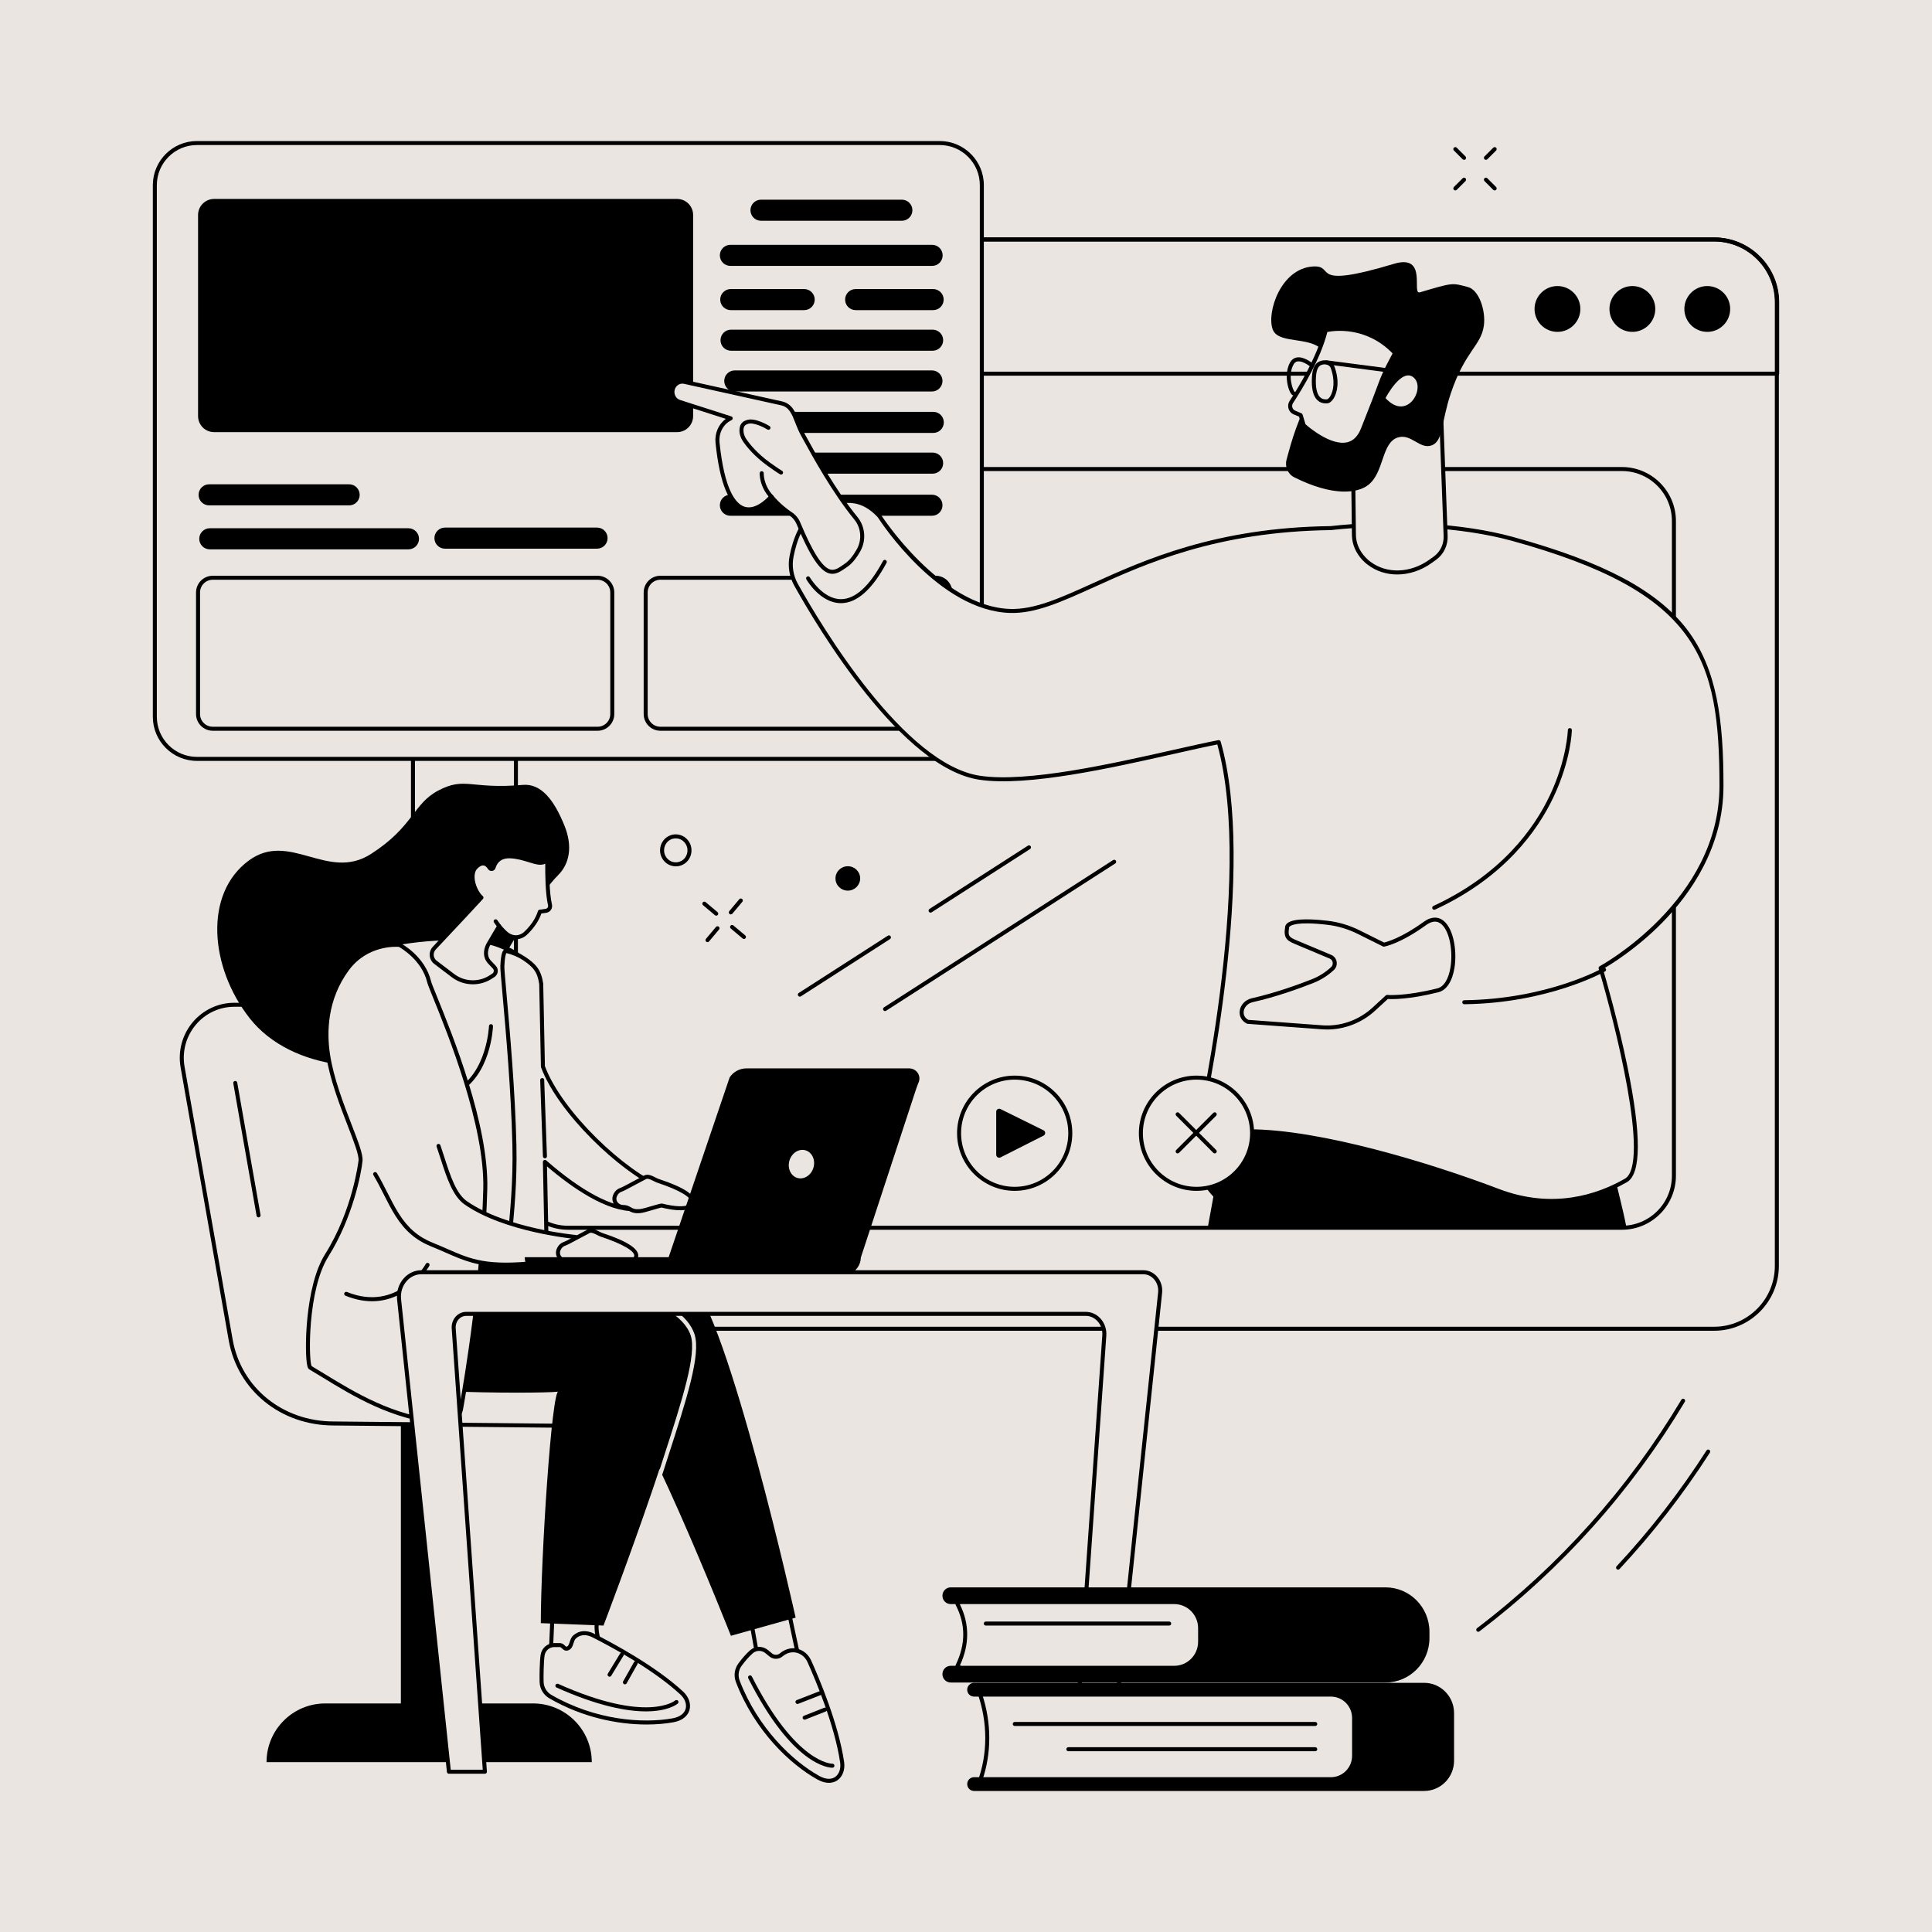 <svg width="400" height="400" viewBox="0 0 400 400" fill="none" xmlns="http://www.w3.org/2000/svg">
<path d="M400 400H0V-1.8999e-05H400V400Z" fill="#EAE5E1"/>
<path d="M354.878 275.105H98.501C91.321 275.105 85.501 269.285 85.501 262.106V62.576C85.501 55.397 91.321 49.578 98.501 49.578H354.878C362.057 49.578 367.877 55.397 367.877 62.576V262.106C367.877 269.285 362.057 275.105 354.878 275.105Z" fill="#EAE5E1"/>
<path d="M98.499 49.993C91.56 49.993 85.915 55.637 85.915 62.576V262.106C85.915 269.044 91.56 274.689 98.499 274.689H354.876C361.817 274.689 367.461 269.044 367.461 262.106V62.576C367.461 55.637 361.817 49.993 354.876 49.993H98.499ZM354.876 275.52H98.499C91.103 275.52 85.085 269.501 85.085 262.106V62.576C85.085 55.18 91.103 49.162 98.499 49.162H354.876C362.274 49.162 368.292 55.18 368.292 62.576V262.106C368.292 269.501 362.274 275.52 354.876 275.52Z" fill="black"/>
<path d="M85.982 76.951H367.529V62.61C367.529 55.653 361.869 49.993 354.912 49.993H98.598C91.641 49.993 85.982 55.653 85.982 62.61V76.951ZM367.943 77.78H85.567C85.338 77.78 85.152 77.596 85.152 77.366V62.61C85.152 55.196 91.184 49.162 98.598 49.162H354.912C362.326 49.162 368.357 55.196 368.357 62.61V77.366C368.357 77.596 368.173 77.78 367.943 77.78Z" fill="black"/>
<path d="M117.581 97.524C111.872 97.524 107.228 102.168 107.228 107.876V243.424C107.228 249.133 111.872 253.777 117.581 253.777H335.799C341.507 253.777 346.151 249.133 346.151 243.424V107.876C346.151 102.168 341.507 97.524 335.799 97.524H117.581ZM335.799 254.608H117.581C111.415 254.608 106.398 249.59 106.398 243.424V107.876C106.398 101.711 111.415 96.693 117.581 96.693H335.799C341.965 96.693 346.982 101.711 346.982 107.876V243.424C346.982 249.59 341.965 254.608 335.799 254.608Z" fill="black"/>
<path d="M327.197 63.967C327.197 66.586 325.074 68.71 322.454 68.71C319.835 68.71 317.71 66.586 317.71 63.967C317.71 61.346 319.835 59.224 322.454 59.224C325.074 59.224 327.197 61.346 327.197 63.967Z" fill="black"/>
<path d="M342.707 63.967C342.707 66.586 340.583 68.71 337.964 68.71C335.343 68.71 333.221 66.586 333.221 63.967C333.221 61.346 335.343 59.224 337.964 59.224C340.583 59.224 342.707 61.346 342.707 63.967Z" fill="black"/>
<path d="M358.215 63.967C358.215 66.586 356.093 68.71 353.472 68.71C350.853 68.71 348.729 66.586 348.729 63.967C348.729 61.346 350.853 59.224 353.472 59.224C356.093 59.224 358.215 61.346 358.215 63.967Z" fill="black"/>
<path d="M194.565 157.119H40.769C35.958 157.119 32.057 153.218 32.057 148.407V38.328C32.057 33.516 35.958 29.614 40.769 29.614H194.565C199.378 29.614 203.279 33.516 203.279 38.328V148.407C203.279 153.218 199.378 157.119 194.565 157.119Z" fill="#EAE5E1"/>
<path d="M40.77 30.03C36.195 30.03 32.472 33.752 32.472 38.328V148.407C32.472 152.982 36.195 156.704 40.77 156.704H194.566C199.141 156.704 202.863 152.982 202.863 148.407V38.328C202.863 33.752 199.141 30.03 194.566 30.03H40.77ZM194.566 157.533H40.77C35.737 157.533 31.643 153.439 31.643 148.407V38.328C31.643 33.293 35.737 29.2 40.77 29.2H194.566C199.598 29.2 203.694 33.293 203.694 38.328V148.407C203.694 153.439 199.598 157.533 194.566 157.533Z" fill="black"/>
<path d="M186.719 45.706H157.558C156.352 45.706 155.374 44.728 155.374 43.524C155.374 42.319 156.352 41.342 157.558 41.342H186.719C187.924 41.342 188.903 42.319 188.903 43.524C188.903 44.728 187.924 45.706 186.719 45.706Z" fill="black"/>
<path d="M192.984 55.051H151.219C150.014 55.051 149.037 54.075 149.037 52.869C149.037 51.663 150.014 50.687 151.219 50.687H192.984C194.19 50.687 195.166 51.663 195.166 52.869C195.166 54.075 194.19 55.051 192.984 55.051Z" fill="black"/>
<path d="M193.09 72.617H151.358C150.152 72.617 149.175 71.641 149.175 70.435C149.175 69.229 150.152 68.253 151.358 68.253H193.09C194.296 68.253 195.272 69.229 195.272 70.435C195.272 71.641 194.296 72.617 193.09 72.617Z" fill="black"/>
<path d="M192.951 81.054H152.127C150.921 81.054 149.944 80.078 149.944 78.872C149.944 77.668 150.921 76.69 152.127 76.69H192.951C194.157 76.69 195.133 77.668 195.133 78.872C195.133 80.078 194.157 81.054 192.951 81.054Z" fill="black"/>
<path d="M193.227 89.631H152.403C151.197 89.631 150.22 88.655 150.22 87.449C150.22 86.243 151.197 85.267 152.403 85.267H193.227C194.433 85.267 195.409 86.243 195.409 87.449C195.409 88.655 194.433 89.631 193.227 89.631Z" fill="black"/>
<path d="M193.09 98.069H151.358C150.152 98.069 149.175 97.092 149.175 95.886C149.175 94.681 150.152 93.704 151.358 93.704H193.09C194.294 93.704 195.272 94.681 195.272 95.886C195.272 97.092 194.294 98.069 193.09 98.069Z" fill="black"/>
<path d="M192.95 106.785H151.219C150.014 106.785 149.037 105.808 149.037 104.603C149.037 103.397 150.014 102.42 151.219 102.42H192.95C194.156 102.42 195.134 103.397 195.134 104.603C195.134 105.808 194.156 106.785 192.95 106.785Z" fill="black"/>
<path d="M166.496 64.209H151.297C150.092 64.209 149.115 63.233 149.115 62.027C149.115 60.821 150.092 59.845 151.297 59.845H166.496C167.702 59.845 168.678 60.821 168.678 62.027C168.678 63.233 167.702 64.209 166.496 64.209Z" fill="black"/>
<path d="M193.193 64.209H177.155C175.949 64.209 174.973 63.233 174.973 62.027C174.973 60.821 175.949 59.845 177.155 59.845H193.193C194.399 59.845 195.375 60.821 195.375 62.027C195.375 63.233 194.399 64.209 193.193 64.209Z" fill="black"/>
<path d="M84.567 113.735H43.434C42.229 113.735 41.252 112.757 41.252 111.551C41.252 110.347 42.229 109.369 43.434 109.369H84.567C85.772 109.369 86.75 110.347 86.75 111.551C86.75 112.757 85.772 113.735 84.567 113.735Z" fill="black"/>
<path d="M123.615 113.595H92.124C90.919 113.595 89.941 112.619 89.941 111.413C89.941 110.207 90.919 109.231 92.124 109.231H123.615C124.82 109.231 125.797 110.207 125.797 111.413C125.797 112.619 124.82 113.595 123.615 113.595Z" fill="black"/>
<path d="M72.287 104.633H43.295C42.09 104.633 41.113 103.657 41.113 102.451C41.113 101.247 42.09 100.269 43.295 100.269H72.287C73.492 100.269 74.469 101.245 74.469 102.451C74.469 103.657 73.492 104.633 72.287 104.633Z" fill="black"/>
<path d="M44.046 120.034C42.597 120.034 41.418 121.212 41.418 122.663V147.836C41.418 149.287 42.597 150.465 44.046 150.465H123.723C125.172 150.465 126.351 149.287 126.351 147.836V122.663C126.351 121.212 125.172 120.034 123.723 120.034H44.046ZM123.723 151.295H44.046C42.139 151.295 40.588 149.744 40.588 147.836V122.663C40.588 120.755 42.139 119.204 44.046 119.204H123.723C125.63 119.204 127.181 120.755 127.181 122.663V147.836C127.181 149.744 125.63 151.295 123.723 151.295Z" fill="black"/>
<path d="M136.724 120.032C135.275 120.032 134.096 121.211 134.096 122.66V147.836C134.096 149.284 135.275 150.464 136.724 150.464H193.716C195.165 150.464 196.345 149.284 196.345 147.836V122.66C196.345 121.211 195.165 120.032 193.716 120.032H136.724ZM193.716 151.293H136.724C134.817 151.293 133.266 149.742 133.266 147.836V122.66C133.266 120.754 134.817 119.203 136.724 119.203H193.716C195.622 119.203 197.173 120.754 197.173 122.66V147.836C197.173 149.742 195.622 151.293 193.716 151.293Z" fill="black"/>
<path d="M140.184 89.469H44.327C42.493 89.469 41.007 87.984 41.007 86.149V44.509C41.007 42.674 42.493 41.188 44.327 41.188H140.184C142.018 41.188 143.504 42.674 143.504 44.509V86.149C143.504 87.984 142.018 89.469 140.184 89.469Z" fill="black"/>
<path d="M336.735 254.111C336.338 252.035 335.961 250.495 335.617 249.035C333.086 238.235 330.368 229.432 328.384 223.496L323 203.883L256.596 215.956C256.596 215.956 254.445 230.456 250.059 254.111H336.735Z" fill="black"/>
<path d="M265.179 251.634C272.469 251.634 277.212 243.693 273.951 236.943C273.204 235.395 272.442 233.835 271.694 232.323C266.092 221.016 250.059 223.484 248.06 236.023C248.026 236.243 247.579 236.465 247.549 236.687C246.515 244.622 252.618 251.634 260.352 251.634H265.179Z" fill="black"/>
<path d="M356.414 162.726C356.414 134.85 350.999 121.979 313.078 111.554C303.446 108.907 289.248 107.794 275.487 109.342C237.168 109.816 222.526 126.912 209.11 126.489C194.339 126.022 182.071 106.846 182.071 106.846C177.183 101.539 171.997 104.223 169.223 105.802C165.899 107.693 164.48 112.115 163.881 115.22C163.492 117.224 163.834 119.304 164.82 121.072C169.718 129.841 186.923 158.655 202.844 161.026C215.475 162.907 240.793 155.876 252.327 153.649C260.46 182.044 247.545 236.682 247.545 236.682C257.19 229.775 289.489 238.681 310.19 246.547C320.541 250.482 329.831 248.287 336.616 244.404C343.402 240.522 331.384 200.418 331.384 200.418C331.384 200.418 356.414 187.03 356.414 162.726Z" fill="#EAE5E1"/>
<path d="M258.583 233.807C273.372 233.807 296.291 240.822 310.336 246.161C321.45 250.383 330.649 247.341 336.408 244.044C341.739 240.994 334.302 211.605 330.985 200.538C330.929 200.349 331.013 200.146 331.187 200.053C331.435 199.92 355.997 186.497 355.997 162.727C355.997 136.255 351.752 122.616 312.966 111.953C302.759 109.148 288.414 108.306 275.532 109.754C251.932 110.047 237.226 116.704 226.491 121.565C219.696 124.639 214.339 127.07 209.095 126.903C194.435 126.441 182.482 108.254 181.739 107.1C177.495 102.517 173.134 104.054 169.427 106.163C166.291 107.946 164.9 112.116 164.286 115.298C163.918 117.199 164.238 119.177 165.182 120.869C170.056 129.601 187.186 158.275 202.904 160.615C212.693 162.075 230.181 158.133 242.951 155.254C246.58 154.437 249.714 153.731 252.247 153.24C252.454 153.201 252.665 153.328 252.725 153.533C260.195 179.618 249.85 228.282 248.17 235.795C250.677 234.399 254.289 233.807 258.583 233.807ZM321.228 249.058C317.784 249.058 314.034 248.453 310.041 246.936C291.574 239.919 257.683 229.932 247.786 237.02C247.646 237.121 247.455 237.123 247.314 237.027C247.17 236.93 247.101 236.755 247.14 236.587C247.269 236.044 259.828 182.2 252.031 154.129C249.578 154.612 246.578 155.288 243.132 156.065C230.299 158.956 212.722 162.919 202.781 161.437C186.69 159.04 169.378 130.09 164.456 121.274C163.416 119.411 163.067 117.234 163.47 115.142C164.118 111.787 165.608 107.38 169.016 105.442C171.435 104.065 177.103 100.841 182.374 106.564C182.391 106.581 182.406 106.602 182.419 106.622C182.54 106.811 194.741 125.619 209.122 126.075C214.165 126.235 219.452 123.84 226.147 120.809C236.952 115.918 251.747 109.221 275.482 108.927C288.419 107.47 302.882 108.321 313.186 111.154C331.991 116.323 343.128 122.242 349.295 130.344C355.547 138.557 356.827 149.229 356.827 162.727C356.827 175.422 349.958 185.097 344.194 190.977C338.732 196.551 333.197 199.864 331.875 200.62C332.404 202.418 335.028 211.505 336.949 220.871C339.852 235.017 339.809 243.055 336.822 244.765C332.973 246.966 327.633 249.058 321.228 249.058Z" fill="black"/>
<path d="M174.106 124.878C169.835 124.878 167.065 120.15 166.947 119.947C166.833 119.749 166.902 119.495 167.1 119.381C167.298 119.267 167.552 119.334 167.668 119.532C167.694 119.579 170.37 124.113 174.182 124.048C177.118 124.003 180.025 121.341 182.821 116.133C182.929 115.931 183.181 115.857 183.383 115.965C183.585 116.073 183.661 116.325 183.553 116.527C180.602 122.021 177.453 124.83 174.192 124.878C174.162 124.878 174.134 124.878 174.106 124.878Z" fill="black"/>
<path d="M296.941 188.361C296.785 188.361 296.633 188.271 296.564 188.12C296.467 187.911 296.559 187.665 296.766 187.57C310.835 181.061 317.654 171.511 320.896 164.643C324.415 157.197 324.605 151.209 324.607 151.149C324.613 150.923 324.798 150.744 325.022 150.744C325.025 150.744 325.029 150.744 325.033 150.746C325.26 150.751 325.442 150.942 325.436 151.17C325.43 151.42 325.246 157.361 321.665 164.961C318.367 171.962 311.428 181.701 297.115 188.322C297.059 188.348 296.999 188.361 296.941 188.361Z" fill="black"/>
<path d="M303.161 207.915C302.935 207.915 302.748 207.732 302.746 207.504C302.742 207.274 302.927 207.086 303.157 207.084C320.409 206.879 331.786 200.467 331.9 200.401C332.098 200.287 332.352 200.356 332.465 200.556C332.579 200.754 332.512 201.008 332.312 201.122C332.198 201.187 320.631 207.705 303.166 207.915C303.164 207.915 303.162 207.915 303.161 207.915Z" fill="black"/>
<path d="M287.189 206.401C287.189 206.401 290.722 206.78 297.717 205.029C303.003 203.704 301.443 186.545 295.012 191.193C289.643 195.072 286.504 195.578 286.504 195.578L281.325 192.999C279.295 191.987 277.114 191.32 274.872 191.057C265.95 190.006 266.487 192.067 266.487 192.067C266.103 194.15 266.849 194.466 268.488 195.155L275.468 198.087C276.437 198.494 276.657 199.814 275.877 200.534C274.665 201.654 273.267 202.537 271.748 203.136C268.996 204.223 264.201 205.97 259.258 207.088C256.934 207.613 256.196 210.493 258.339 211.559L273.749 212.694C277.652 212.981 281.505 211.626 284.432 208.936L287.189 206.401Z" fill="#EAE5E1"/>
<path d="M258.454 211.151L273.777 212.281C277.544 212.559 281.324 211.228 284.15 208.629L286.905 206.094C286.993 206.014 287.113 205.975 287.23 205.988C287.266 205.992 290.794 206.333 297.615 204.625C298.957 204.289 299.946 202.658 300.329 200.151C300.846 196.754 300.075 192.307 298.098 191.1C297.288 190.605 296.332 190.749 295.255 191.529C289.868 195.423 286.7 195.966 286.568 195.986C286.482 196.001 286.394 195.986 286.316 195.949L281.139 193.369C279.123 192.365 276.997 191.725 274.823 191.469C268.506 190.724 267.21 191.589 266.964 191.87C266.96 191.874 266.887 191.962 266.887 191.962C266.902 192.02 266.904 192.081 266.893 192.141C266.57 193.898 267.011 194.082 268.648 194.771L275.627 197.704C276.208 197.948 276.622 198.473 276.734 199.108C276.848 199.753 276.631 200.399 276.157 200.838C274.899 202.001 273.467 202.904 271.899 203.522C268.836 204.73 264.173 206.401 259.348 207.491C258.194 207.752 257.586 208.641 257.494 209.404C257.405 210.141 257.754 210.774 258.454 211.151ZM274.761 213.147C274.412 213.147 274.065 213.134 273.716 213.108L258.308 211.973C258.254 211.969 258.202 211.954 258.153 211.93C257.089 211.401 256.535 210.42 256.669 209.305C256.822 208.04 257.825 206.985 259.165 206.682C264.19 205.546 269.111 203.731 271.595 202.749C273.066 202.169 274.412 201.321 275.592 200.229C275.86 199.983 275.98 199.617 275.916 199.251C275.853 198.891 275.631 198.605 275.306 198.469L268.325 195.535C266.718 194.861 265.652 194.411 266.066 192.053C266.055 191.897 266.085 191.618 266.339 191.325C267.227 190.308 270.113 190.078 274.921 190.644C277.191 190.913 279.407 191.579 281.509 192.626L286.558 195.143C287.182 195.001 290.146 194.196 294.768 190.855C296.48 189.619 297.758 189.92 298.531 190.392C300.863 191.814 301.704 196.63 301.148 200.276C300.713 203.13 299.498 205.008 297.816 205.43C291.651 206.974 288.167 206.882 287.335 206.828L284.712 209.24C281.979 211.752 278.401 213.147 274.761 213.147Z" fill="black"/>
<path d="M139.33 80.455C139.668 79.436 140.681 78.836 141.694 79.058C144.523 79.682 159.092 82.891 161.808 83.509C164.526 84.127 164.634 87.152 166.182 89.921C167.527 92.331 172.159 101.158 177.206 107.307C178.728 109.16 178.938 111.819 177.757 113.922C177.077 115.13 176.213 116.317 175.19 117.017C172.556 118.815 170.578 120.961 165.289 108.309C164.966 107.536 164.425 106.874 163.725 106.413C162.741 105.765 161.192 104.589 159.68 102.795C159.68 102.795 150.82 113.612 148.556 91.647C148.355 89.695 149.225 87.795 150.868 86.833C150.999 86.757 151.136 86.68 151.281 86.604L140.667 83.201C139.558 82.844 138.951 81.601 139.33 80.455Z" fill="#EAE5E1"/>
<path d="M159.68 102.381C159.802 102.381 159.917 102.434 159.998 102.527C161.461 104.263 162.956 105.411 163.953 106.068C164.72 106.572 165.314 107.292 165.672 108.149C168.254 114.324 170.225 117.425 171.877 117.906C172.801 118.175 173.636 117.593 174.603 116.919L174.955 116.674C175.793 116.101 176.615 115.108 177.395 113.719C178.498 111.758 178.293 109.286 176.885 107.571C172.366 102.064 168.166 94.401 166.372 91.129C166.152 90.726 165.965 90.386 165.82 90.125C165.338 89.262 165 88.398 164.674 87.564C163.961 85.738 163.397 84.295 161.717 83.914C159.221 83.347 146.353 80.51 141.605 79.464C140.803 79.289 139.995 79.77 139.725 80.586C139.572 81.047 139.609 81.538 139.827 81.969C140.034 82.374 140.377 82.673 140.795 82.805L151.408 86.21C151.567 86.261 151.68 86.403 151.695 86.569C151.709 86.735 151.623 86.894 151.475 86.972C151.336 87.045 151.204 87.118 151.078 87.192C149.609 88.051 148.781 89.783 148.969 91.607C150.002 101.625 152.382 104.379 154.196 104.924C156.74 105.687 159.333 102.564 159.359 102.532C159.438 102.437 159.553 102.381 159.677 102.381C159.679 102.381 159.679 102.381 159.68 102.381ZM172.348 118.804C172.12 118.804 171.887 118.772 171.646 118.703C169.68 118.13 167.666 115.071 164.907 108.468C164.612 107.765 164.125 107.175 163.498 106.76C162.525 106.12 161.101 105.036 159.675 103.423C158.825 104.319 156.462 106.471 153.959 105.719C150.967 104.821 149.011 100.1 148.143 91.691C147.939 89.705 148.77 87.803 150.282 86.72L140.541 83.597C139.911 83.394 139.395 82.949 139.088 82.346C138.772 81.725 138.717 80.989 138.937 80.325C139.341 79.104 140.566 78.387 141.783 78.654C146.532 79.699 159.404 82.537 161.9 83.104C164.011 83.584 164.707 85.37 165.447 87.261C165.764 88.07 166.091 88.908 166.544 89.72C166.692 89.983 166.878 90.325 167.1 90.73C168.883 93.981 173.057 101.597 177.528 107.044C179.15 109.023 179.387 111.868 178.117 114.126C177.276 115.627 176.368 116.715 175.424 117.359L175.077 117.6C174.225 118.194 173.35 118.804 172.348 118.804Z" fill="black"/>
<path d="M161.71 98.252C161.639 98.252 161.566 98.235 161.501 98.196C160.797 97.785 159.503 96.867 158.979 96.492C156.112 94.436 154.512 92.392 153.812 91.356C153.324 90.632 153.077 89.822 153.098 89.01C153.139 87.481 154.109 87.141 154.575 86.979C156.281 86.383 159.016 88.026 159.322 88.216C159.518 88.336 159.578 88.592 159.459 88.786C159.337 88.982 159.081 89.042 158.887 88.922C158.146 88.467 155.979 87.369 154.85 87.763C154.409 87.916 153.954 88.075 153.928 89.032C153.911 89.669 154.109 90.313 154.501 90.893C155.169 91.883 156.701 93.837 159.462 95.816C159.864 96.105 161.226 97.076 161.919 97.479C162.117 97.595 162.184 97.849 162.068 98.046C161.992 98.179 161.852 98.252 161.71 98.252Z" fill="black"/>
<path d="M159.799 103.337C159.687 103.337 159.577 103.292 159.497 103.206C157.148 100.711 157.286 98.056 157.294 97.944C157.309 97.716 157.507 97.543 157.734 97.556C157.962 97.571 158.136 97.767 158.123 97.996C158.121 98.036 158.018 100.423 160.099 102.637C160.258 102.805 160.249 103.066 160.083 103.223C160.002 103.3 159.9 103.337 159.799 103.337Z" fill="black"/>
<path d="M299.301 110.902L298.341 84.923L280.117 94.494L280.317 110.913C280.449 114.572 283.455 116.614 283.455 116.614C287.181 119.446 292.398 118.932 296.195 116.205L297.074 115.572C298.543 114.516 299.385 112.752 299.301 110.902Z" fill="#EAE5E1"/>
<path d="M280.536 94.742L280.732 110.908C280.855 114.294 283.661 116.252 283.691 116.272C287.097 118.861 292.018 118.695 295.953 115.867L296.832 115.236C298.197 114.255 298.966 112.642 298.887 110.921C298.887 110.919 298.887 110.917 298.887 110.917L297.95 85.596L280.536 94.742ZM289.28 118.938C287.079 118.938 284.956 118.277 283.205 116.944C283.093 116.87 280.041 114.753 279.903 110.928L279.702 94.498C279.7 94.343 279.786 94.199 279.924 94.126L298.148 84.556C298.275 84.489 298.426 84.492 298.549 84.563C298.673 84.636 298.751 84.765 298.757 84.907L299.718 110.883C299.808 112.886 298.91 114.764 297.316 115.91L296.436 116.541C294.219 118.135 291.703 118.938 289.28 118.938Z" fill="black"/>
<path d="M271.846 55.171C276.711 54.88 270.596 60.032 288.585 54.626C295.749 52.472 292.126 61.075 293.985 60.521C300.854 58.478 300.617 58.54 303.972 59.446C306.191 60.045 307.636 64.256 307.22 67.401C306.667 71.553 303.337 72.626 300.388 81.399C298.318 87.561 298.825 91.306 296.425 92.206C293.998 93.115 292.206 89.764 289.483 90.552C285.956 91.569 286.653 97.847 283.222 100.452C281.058 102.093 276.026 102.857 267.956 98.819C266.648 98.166 265.978 96.637 266.364 95.188C266.859 93.333 267.497 90.992 268.288 88.808C272.057 78.4 275.66 76.046 274.353 73.35C272.354 69.219 264.757 71.59 263.499 68.196C262.194 64.672 265.186 55.566 271.846 55.171Z" fill="black"/>
<path d="M288.823 73.089L287.432 75.762C286.775 77.022 286.206 78.325 285.724 79.665C284.823 82.18 283.109 86.434 282.172 88.836C279.163 96.562 269.929 88.075 269.929 88.075L269.285 85.948L268.043 85.427C267.803 85.327 267.58 85.175 267.422 84.965C267.022 84.436 267.02 83.736 267.36 83.221C269.216 80.401 273.087 74.069 274.476 68.385C274.476 68.385 282.404 66.277 288.823 73.089Z" fill="#EAE5E1"/>
<path d="M270.291 87.843C270.963 88.435 275.563 92.348 278.923 91.567C280.194 91.272 281.157 90.302 281.786 88.685C282.046 88.022 282.363 87.218 282.706 86.348C283.586 84.117 284.683 81.34 285.335 79.525C285.82 78.174 286.402 76.843 287.063 75.572L288.318 73.162C282.785 67.485 276.138 68.469 274.818 68.734C273.394 74.293 269.765 80.323 267.708 83.449C267.454 83.834 267.472 84.343 267.752 84.715C267.855 84.851 268.012 84.965 268.204 85.045L269.446 85.566C269.559 85.615 269.647 85.71 269.683 85.829L270.291 87.843ZM277.995 92.499C274.176 92.499 269.847 88.564 269.647 88.381C269.593 88.331 269.552 88.267 269.531 88.196L268.945 86.257L267.883 85.811C267.555 85.674 267.282 85.467 267.09 85.213C266.599 84.564 266.569 83.671 267.013 82.992C268.671 80.474 272.677 73.998 274.073 68.286C274.11 68.139 274.224 68.023 274.37 67.984C274.452 67.963 282.611 65.895 289.126 72.805C289.247 72.934 289.273 73.125 289.191 73.281L287.8 75.954C287.155 77.194 286.589 78.489 286.115 79.805C285.46 81.633 284.36 84.416 283.477 86.654C283.136 87.522 282.818 88.325 282.561 88.988C281.825 90.875 280.662 92.015 279.107 92.376C278.745 92.46 278.374 92.499 277.995 92.499Z" fill="black"/>
<path d="M286.857 82.421C286.857 82.421 290.197 75.988 292.704 78.18C295.213 80.369 291.365 87.354 286.857 82.421Z" fill="#EAE5E1"/>
<path d="M274.251 75.43C273.999 75.43 273.736 75.487 273.478 75.601C272.866 75.872 272.53 76.703 272.448 78.138C272.334 80.169 272.633 81.59 273.309 82.241C273.669 82.59 274.141 82.732 274.744 82.676C274.884 82.663 275.153 82.465 275.407 82.058C276.073 80.996 276.493 78.81 275.491 76.144C275.399 75.9 275.16 75.678 274.854 75.549C274.666 75.471 274.462 75.43 274.251 75.43ZM274.498 83.518C273.792 83.518 273.2 83.29 272.732 82.838C271.866 82.002 271.49 80.404 271.621 78.091C271.72 76.314 272.218 75.252 273.142 74.843C273.824 74.541 274.546 74.52 275.175 74.784C275.696 75.002 276.094 75.392 276.267 75.851C277.376 78.797 276.913 81.216 276.11 82.499C275.73 83.105 275.272 83.462 274.821 83.503C274.71 83.512 274.602 83.518 274.498 83.518Z" fill="black"/>
<path d="M289.873 77.418C289.857 77.418 289.838 77.418 289.819 77.415L274.61 75.428C274.384 75.398 274.223 75.191 274.253 74.963C274.283 74.736 274.488 74.575 274.718 74.607L289.927 76.593C290.153 76.621 290.314 76.83 290.284 77.058C290.258 77.267 290.079 77.418 289.873 77.418Z" fill="black"/>
<path d="M267.851 81.891C267.79 81.891 267.726 81.878 267.667 81.848C267.23 81.639 266.918 80.825 266.772 80.36C266.31 78.889 266.153 76.718 267.103 75.033C267.422 74.467 267.878 74.126 268.458 74.015C269.897 73.743 271.581 75.096 271.652 75.154C271.829 75.298 271.857 75.559 271.712 75.737C271.568 75.916 271.307 75.942 271.129 75.798C270.728 75.471 269.487 74.665 268.611 74.831C268.279 74.895 268.021 75.094 267.825 75.442C266.552 77.698 267.646 80.808 268.044 81.111C268.251 81.21 268.329 81.452 268.23 81.659C268.159 81.807 268.008 81.891 267.851 81.891Z" fill="black"/>
<path d="M183.951 234.623C183.951 240.981 178.795 246.136 172.438 246.136C166.08 246.136 160.926 240.981 160.926 234.623C160.926 228.265 166.08 223.111 172.438 223.111C178.795 223.111 183.951 228.265 183.951 234.623Z" fill="#EAE5E1"/>
<path d="M221.593 234.623C221.593 240.981 216.439 246.136 210.081 246.136C203.723 246.136 198.567 240.981 198.567 234.623C198.567 228.265 203.723 223.111 210.081 223.111C216.439 223.111 221.593 228.265 221.593 234.623Z" fill="#EAE5E1"/>
<path d="M210.079 223.526C203.96 223.526 198.982 228.504 198.982 234.623C198.982 240.742 203.96 245.72 210.079 245.72C216.198 245.72 221.177 240.742 221.177 234.623C221.177 228.504 216.198 223.526 210.079 223.526ZM210.079 246.551C203.503 246.551 198.151 241.199 198.151 234.623C198.151 228.047 203.503 222.695 210.079 222.695C216.656 222.695 222.007 228.047 222.007 234.623C222.007 241.199 216.656 246.551 210.079 246.551Z" fill="black"/>
<path d="M206.255 239.079V230.168C206.255 229.712 206.733 229.415 207.14 229.617L216.051 234.019C216.505 234.243 216.508 234.887 216.057 235.116L207.145 239.628C206.736 239.833 206.255 239.536 206.255 239.079Z" fill="black"/>
<path d="M259.233 234.623C259.233 240.981 254.079 246.136 247.72 246.136C241.362 246.136 236.208 240.981 236.208 234.623C236.208 228.265 241.362 223.111 247.72 223.111C254.079 223.111 259.233 228.265 259.233 234.623Z" fill="#EAE5E1"/>
<path d="M247.722 223.526C241.601 223.526 236.623 228.504 236.623 234.623C236.623 240.742 241.601 245.72 247.722 245.72C253.841 245.72 258.817 240.742 258.817 234.623C258.817 228.504 253.841 223.526 247.722 223.526ZM247.722 246.551C241.144 246.551 235.794 241.199 235.794 234.623C235.794 228.047 241.144 222.695 247.722 222.695C254.298 222.695 259.648 228.047 259.648 234.623C259.648 241.199 254.298 246.551 247.722 246.551Z" fill="black"/>
<path d="M251.496 238.802C251.389 238.802 251.283 238.761 251.203 238.679L243.521 230.999C243.361 230.837 243.361 230.574 243.521 230.411C243.684 230.249 243.947 230.249 244.109 230.411L251.789 238.093C251.951 238.255 251.951 238.518 251.789 238.679C251.708 238.761 251.602 238.802 251.496 238.802Z" fill="black"/>
<path d="M243.816 238.802C243.71 238.802 243.603 238.761 243.521 238.679C243.361 238.518 243.361 238.255 243.521 238.093L251.203 230.411C251.365 230.249 251.628 230.249 251.789 230.411C251.951 230.574 251.951 230.837 251.789 230.999L244.109 238.679C244.027 238.761 243.921 238.802 243.816 238.802Z" fill="black"/>
<path d="M192.667 188.947C192.531 188.947 192.396 188.88 192.318 188.757C192.195 188.563 192.249 188.307 192.443 188.182L212.818 175.085C213.012 174.962 213.267 175.018 213.391 175.21C213.516 175.403 213.46 175.66 213.266 175.784L192.891 188.88C192.822 188.925 192.743 188.947 192.667 188.947Z" fill="black"/>
<path d="M165.6 206.347C165.464 206.347 165.33 206.279 165.249 206.154C165.126 205.962 165.182 205.706 165.375 205.581L183.823 193.724C184.015 193.599 184.273 193.655 184.396 193.849C184.519 194.042 184.463 194.297 184.271 194.422L165.824 206.279C165.755 206.324 165.677 206.347 165.6 206.347Z" fill="black"/>
<path d="M183.24 209.329C183.104 209.329 182.971 209.26 182.891 209.137C182.768 208.945 182.824 208.689 183.016 208.564L230.457 178.068C230.652 177.945 230.909 178.001 231.032 178.193C231.156 178.386 231.1 178.643 230.907 178.766L183.464 209.262C183.395 209.307 183.319 209.329 183.24 209.329Z" fill="black"/>
<path d="M127.251 295.295L69.107 294.716C58.593 294.716 49.6 287.853 47.758 277.403L37.804 220.929C36.618 214.201 41.744 208.026 48.514 208.026H86.451L127.251 295.295Z" fill="#EAE5E1"/>
<path d="M48.514 208.441C45.433 208.441 42.524 209.802 40.532 212.177C38.511 214.585 37.665 217.751 38.213 220.859L48.167 277.333C49.928 287.323 58.539 294.302 69.107 294.302L126.596 294.874L86.188 208.441H48.514ZM127.251 295.71C127.25 295.71 127.248 295.71 127.247 295.71L69.103 295.131C58.129 295.131 49.182 287.872 47.35 277.476L37.396 221.002C36.805 217.652 37.717 214.241 39.896 211.643C42.046 209.082 45.187 207.613 48.514 207.613H86.452C86.613 207.613 86.76 207.706 86.828 207.852L127.627 295.12C127.687 295.249 127.677 295.4 127.6 295.52C127.524 295.639 127.392 295.71 127.251 295.71Z" fill="black"/>
<path d="M92.561 364.345H82.996V294.616L92.561 294.98V364.345Z" fill="black"/>
<path d="M110.368 352.68H67.338C60.625 352.68 55.183 358.122 55.183 364.834H122.522C122.522 358.122 117.081 352.68 110.368 352.68Z" fill="black"/>
<path d="M53.533 252.044C53.335 252.044 53.16 251.902 53.124 251.703L48.3 224.287C48.26 224.061 48.411 223.846 48.637 223.807C48.864 223.766 49.078 223.917 49.117 224.143L53.942 251.559C53.982 251.783 53.831 251.999 53.605 252.039C53.581 252.042 53.556 252.044 53.533 252.044Z" fill="black"/>
<path d="M108.231 162.505C112.051 162.167 114.722 165.65 116.86 170.925C118.605 175.232 117.919 178.817 115.562 181.179C107.936 188.819 99.663 210.859 88.352 217.564C79.327 222.912 60.433 221.922 51.708 210.833C43.411 200.288 42.149 185.017 51.538 178.145C59.978 171.967 67.838 182.555 76.796 176.811C85.627 171.147 85.487 166.451 90.711 163.69C96.319 160.724 97.403 163.464 108.231 162.505Z" fill="black"/>
<path d="M162.679 330.325C162.599 330.657 166.491 348.469 166.491 348.469L157.544 346.97L154.849 331.911L162.679 330.325Z" fill="#EAE5E1"/>
<path d="M157.901 346.61L165.954 347.958C163.296 335.778 162.544 332.017 162.34 330.818L155.329 332.239L157.901 346.61ZM166.492 348.884C166.469 348.884 166.445 348.882 166.423 348.878L157.476 347.379C157.304 347.351 157.168 347.217 157.136 347.043L154.44 331.985C154.401 331.763 154.547 331.55 154.767 331.505L162.596 329.918C162.736 329.89 162.88 329.935 162.979 330.038C163.059 330.122 163.1 330.234 163.094 330.346C163.154 331.085 165.396 341.509 166.897 348.38C166.927 348.514 166.887 348.654 166.792 348.755C166.714 348.837 166.604 348.884 166.492 348.884Z" fill="black"/>
<path d="M161.742 342.627C162.289 342.166 163.071 341.718 164.068 341.675C165.567 341.609 166.933 342.548 167.555 343.928C169.106 347.375 173.196 356.981 174.353 364.833C174.762 367.606 172.667 369.863 169.404 368.045C164.058 365.066 156.642 358.225 152.76 348.124C152.314 346.965 152.473 345.653 153.205 344.652C153.803 343.834 154.613 342.845 155.556 342.001C156.455 341.195 157.809 341.184 158.742 341.951L159.582 342.642C160.213 343.161 161.116 343.151 161.742 342.627Z" fill="#EAE5E1"/>
<path d="M157.169 341.798C156.69 341.798 156.212 341.968 155.831 342.311C155.062 343 154.291 343.87 153.539 344.897C152.892 345.781 152.745 346.931 153.146 347.975C156.945 357.859 164.139 364.637 169.607 367.683C170.897 368.402 172.069 368.48 172.903 367.903C173.732 367.33 174.13 366.177 173.941 364.892C172.803 357.166 168.83 347.777 167.175 344.098C166.609 342.842 165.37 342.033 164.083 342.089C163.342 342.121 162.644 342.408 162.008 342.944C161.231 343.598 160.1 343.605 159.318 342.963L158.478 342.27C158.091 341.955 157.628 341.798 157.169 341.798ZM171.608 369.117C170.953 369.117 170.15 368.936 169.202 368.407C163.609 365.29 156.249 358.365 152.371 348.272C151.869 346.965 152.055 345.52 152.869 344.408C153.654 343.334 154.464 342.42 155.276 341.692C156.331 340.747 157.899 340.721 159.004 341.63L159.844 342.321C160.316 342.709 161.003 342.705 161.474 342.31C162.243 341.662 163.133 341.3 164.048 341.26C165.678 341.19 167.227 342.194 167.931 343.758C169.601 347.467 173.609 356.942 174.761 364.771C174.998 366.371 174.466 367.832 173.376 368.587C173.019 368.833 172.427 369.117 171.608 369.117Z" fill="black"/>
<path d="M172.316 365.989C171.612 365.989 164.069 365.549 154.922 347.47C154.818 347.265 154.9 347.015 155.105 346.912C155.311 346.809 155.559 346.891 155.663 347.095C164.831 365.215 172.254 365.157 172.331 365.159C172.566 365.149 172.751 365.33 172.76 365.558C172.768 365.788 172.589 365.98 172.359 365.987C172.351 365.989 172.337 365.989 172.316 365.989Z" fill="black"/>
<path d="M166.59 356.036C166.424 356.036 166.269 355.937 166.204 355.773C166.12 355.56 166.224 355.32 166.437 355.236L170.678 353.563C170.893 353.479 171.134 353.584 171.218 353.796C171.302 354.009 171.197 354.25 170.984 354.334L166.743 356.008C166.693 356.027 166.641 356.036 166.59 356.036Z" fill="black"/>
<path d="M165.104 352.789C164.938 352.789 164.781 352.688 164.718 352.524C164.634 352.311 164.74 352.07 164.953 351.986L169.928 350.051C170.14 349.969 170.381 350.073 170.465 350.288C170.547 350.501 170.443 350.741 170.228 350.825L165.255 352.761C165.205 352.78 165.155 352.789 165.104 352.789Z" fill="black"/>
<path d="M124.502 330.277C124.438 330.413 123.941 332.504 123.553 336.026C122.908 341.897 129.477 347.333 129.477 347.333L113.915 345.234L114.51 331.649L124.502 330.277Z" fill="#EAE5E1"/>
<path d="M114.346 344.874L128.221 346.744C126.367 344.926 122.629 340.632 123.141 335.981C123.412 333.519 123.742 331.7 123.949 330.771L114.909 332.012L114.346 344.874ZM129.478 347.746C129.459 347.746 129.441 347.746 129.422 347.743L113.859 345.644C113.647 345.616 113.491 345.43 113.5 345.215L114.095 331.631C114.104 331.43 114.255 331.266 114.453 331.238L124.446 329.866C124.599 329.845 124.748 329.908 124.838 330.032C124.924 330.151 124.942 330.304 124.885 330.439C124.792 330.706 124.323 332.822 123.966 336.072C123.352 341.654 129.678 346.959 129.742 347.013C129.885 347.13 129.932 347.328 129.858 347.498C129.791 347.651 129.641 347.746 129.478 347.746Z" fill="black"/>
<path d="M117.508 341.292C118.42 340.991 118.212 339.58 118.959 338.916C120.084 337.913 121.493 337.932 122.836 338.609C126.192 340.303 135.361 345.167 141.155 350.532C143.204 352.428 142.984 355.51 139.316 356.171C133.304 357.254 123.275 356.653 113.958 351.271C112.889 350.653 112.194 349.533 112.139 348.29C112.093 347.276 112.141 343.911 112.346 342.656C112.543 341.458 113.587 340.59 114.79 340.592L115.874 340.596C116.688 340.597 116.734 341.548 117.508 341.292Z" fill="#EAE5E1"/>
<path d="M114.782 341.008C113.77 341.008 112.918 341.729 112.755 342.723C112.554 343.946 112.509 347.287 112.552 348.273C112.601 349.371 113.204 350.356 114.165 350.911C123.279 356.177 133.094 356.869 139.241 355.762C140.697 355.501 141.658 354.814 141.946 353.828C142.229 352.858 141.818 351.711 140.873 350.836C135.172 345.557 126.228 340.786 122.648 338.981C121.733 338.518 120.399 338.187 119.234 339.225C118.985 339.447 118.865 339.821 118.739 340.215C118.553 340.795 118.342 341.454 117.637 341.686C116.986 341.902 116.619 341.538 116.376 341.297C116.185 341.109 116.075 341.012 115.872 341.01L114.788 341.008C114.786 341.008 114.784 341.008 114.782 341.008ZM133.867 357.041C127.982 357.041 120.665 355.624 113.75 351.629C112.542 350.933 111.785 349.692 111.723 348.309C111.677 347.271 111.723 343.885 111.936 342.589C112.165 341.191 113.361 340.177 114.782 340.177C114.785 340.177 114.788 340.177 114.79 340.177L115.874 340.181C116.427 340.181 116.734 340.485 116.959 340.707C117.187 340.933 117.222 340.948 117.377 340.898C117.666 340.803 117.782 340.48 117.948 339.963C118.096 339.502 118.263 338.979 118.682 338.606C119.862 337.553 121.403 337.422 123.022 338.24C126.634 340.062 135.658 344.878 141.437 350.227C142.614 351.318 143.115 352.787 142.742 354.062C142.522 354.816 141.793 356.147 139.388 356.58C137.771 356.871 135.904 357.041 133.867 357.041Z" fill="black"/>
<path d="M133.72 354.323C129.799 354.323 123.867 353.256 115.231 349.388C115.022 349.293 114.928 349.048 115.022 348.839C115.116 348.63 115.362 348.537 115.57 348.63C133.991 356.881 139.728 352.121 139.784 352.072C139.956 351.921 140.219 351.938 140.369 352.109C140.521 352.281 140.504 352.544 140.332 352.696C140.199 352.811 138.381 354.323 133.72 354.323Z" fill="black"/>
<path d="M129.381 348.723C129.312 348.723 129.242 348.706 129.178 348.669C128.978 348.557 128.907 348.303 129.02 348.103L131.271 344.108C131.383 343.909 131.637 343.838 131.836 343.951C132.036 344.063 132.107 344.315 131.994 344.515L129.743 348.512C129.667 348.646 129.526 348.723 129.381 348.723Z" fill="black"/>
<path d="M126.199 347.142C126.126 347.142 126.051 347.123 125.984 347.082C125.788 346.962 125.726 346.707 125.845 346.511L128.38 342.35C128.499 342.154 128.755 342.092 128.951 342.212C129.146 342.331 129.208 342.587 129.089 342.783L126.554 346.944C126.476 347.071 126.339 347.142 126.199 347.142Z" fill="black"/>
<path d="M82.335 261.794C82.335 261.794 136.814 259.429 142.77 264.96C150.848 272.462 164.728 334.915 164.728 334.915L151.327 338.671C151.327 338.671 131.136 287.418 126.133 287.418C121.131 287.418 73.963 285.734 73.963 285.734L82.335 261.794Z" fill="black"/>
<path d="M71.619 260.073C71.619 260.073 64.435 281.166 70.152 285.013C75.869 288.86 117.083 288.532 115.653 288.052C114.224 287.571 111.968 322.589 111.968 336.055L124.944 336.556C124.944 336.556 145.623 282.4 143.394 276.352C139.406 265.535 109.339 261.883 99.517 260.437C97.494 260.14 71.619 260.073 71.619 260.073Z" fill="black"/>
<path d="M136.541 306.148C136.499 306.148 136.456 306.143 136.414 306.13C136.196 306.059 136.075 305.826 136.145 305.607C136.612 304.151 137.076 302.718 137.53 301.314C141.161 290.093 144.298 280.401 142.999 276.483C140.242 268.164 119.626 264.975 112.852 263.926C112.625 263.891 112.47 263.68 112.505 263.452C112.54 263.226 112.754 263.071 112.978 263.107C124.952 264.959 141.173 268.333 143.787 276.222C145.171 280.4 142.147 289.742 138.32 301.57C137.866 302.973 137.402 304.405 136.936 305.861C136.879 306.036 136.716 306.148 136.541 306.148Z" fill="#EAE5E1"/>
<path d="M78.075 196.117C78.075 196.117 78.268 192.639 76.12 228.89C76.12 228.89 77.598 256.942 77.782 260.105C77.967 263.269 105.399 261.893 105.399 261.893C108.644 247.667 108.289 231.343 106.025 213.905L110.727 213.485L111.053 202.523C110.202 199.296 106.61 196.976 104.197 196.113C97.772 193.226 86.379 194.155 78.075 196.117Z" fill="#EAE5E1"/>
<path d="M76.535 228.892C76.586 229.839 78.017 256.995 78.197 260.081C78.206 260.243 78.665 261.673 91.663 261.77C97.628 261.817 103.642 261.559 105.064 261.494C107.927 248.709 108.106 233.156 105.614 213.957C105.6 213.845 105.631 213.733 105.702 213.645C105.772 213.558 105.876 213.502 105.989 213.49L110.323 213.104L110.637 202.572C109.856 199.741 106.688 197.445 104.058 196.504C97.565 193.588 86.296 194.641 78.468 196.452C78.382 197.833 78.018 203.87 76.535 228.892ZM93.085 262.606C92.61 262.606 92.134 262.604 91.657 262.601C77.506 262.494 77.41 260.837 77.368 260.129C77.186 257.001 75.72 229.193 75.706 228.913C75.705 228.898 75.705 228.881 75.706 228.866C76.607 213.658 77.096 205.441 77.36 201.027C77.493 198.82 77.569 197.564 77.612 196.858C77.63 196.558 77.644 196.326 77.662 196.151C77.66 196.132 77.66 196.114 77.661 196.093L77.665 196.017H77.678C77.731 195.634 77.826 195.597 78.104 195.612C78.137 195.613 78.194 195.621 78.255 195.649C86.21 193.806 97.71 192.742 104.368 195.735C107.183 196.741 110.624 199.27 111.455 202.417C111.465 202.457 111.47 202.496 111.469 202.535L111.142 213.496C111.135 213.707 110.973 213.879 110.764 213.897L106.492 214.28C108.959 233.533 108.733 249.14 105.804 261.986C105.762 262.168 105.606 262.298 105.42 262.308C105.356 262.311 99.4 262.606 93.085 262.606Z" fill="black"/>
<path d="M94.469 226.434C94.32 226.434 94.176 226.354 94.102 226.214C93.995 226.01 94.073 225.76 94.275 225.652C100.802 222.214 101.235 212.537 101.239 212.44C101.247 212.21 101.435 212.031 101.669 212.04C101.898 212.048 102.077 212.242 102.068 212.47C102.053 212.888 101.609 222.725 94.662 226.387C94.6 226.419 94.534 226.434 94.469 226.434Z" fill="black"/>
<path d="M82.712 195.633C82.712 195.633 76.106 194.872 71.852 200.681C67.628 206.451 67.113 213.029 67.91 218.317C69.263 227.294 74.904 237.514 74.644 240.303C74.518 241.656 73.083 251.281 67.65 259.899C63.176 266.998 63.368 282.648 64.242 283.156C70.131 286.589 79.788 293.553 91.29 294.384C93.415 294.537 95.151 293.437 95.458 291.718C96.686 284.847 99.978 264.918 100.473 246.209C100.901 230.008 89.364 205.405 88.856 203.294C87.624 198.176 82.712 195.633 82.712 195.633Z" fill="#EAE5E1"/>
<path d="M64.505 282.83C65.343 283.321 66.263 283.884 67.234 284.48C73.287 288.187 81.576 293.266 91.319 293.97C93.242 294.108 94.779 293.154 95.048 291.646C96.392 284.129 99.569 264.654 100.057 246.2C100.405 233.04 92.634 213.877 89.709 206.664C88.987 204.883 88.551 203.808 88.451 203.392C87.357 198.847 83.174 196.368 82.588 196.041C81.856 195.985 76 195.718 72.186 200.926C67.746 206.991 67.632 213.698 68.319 218.256C69.066 223.212 71.131 228.547 72.79 232.833C74.178 236.419 75.181 239.01 75.056 240.343C74.812 242.958 72.992 252.203 68 260.122C63.627 267.058 63.905 281.644 64.505 282.83ZM91.691 294.814C91.549 294.814 91.405 294.808 91.259 294.799C81.315 294.08 72.926 288.939 66.801 285.187C65.811 284.581 64.877 284.008 64.032 283.515C63.846 283.407 63.725 283.192 63.628 282.796C62.996 280.218 63.1 266.338 67.298 259.679C73.049 250.555 74.221 240.363 74.23 240.264C74.336 239.127 73.261 236.35 72.015 233.132C70.342 228.808 68.259 223.427 67.499 218.379C66.788 213.666 66.909 206.728 71.516 200.437C75.862 194.501 82.689 195.214 82.758 195.223C82.808 195.229 82.857 195.244 82.901 195.266C83.109 195.373 87.996 197.954 89.258 203.198C89.343 203.552 89.819 204.727 90.478 206.352C93.698 214.293 101.239 232.887 100.886 246.221C100.397 264.732 97.212 284.258 95.865 291.792C95.54 293.613 93.852 294.814 91.691 294.814Z" fill="black"/>
<path d="M137.21 246.009C129.567 243.041 116.068 230.691 112.406 220.832L112.054 203.701C111.649 200.998 110.696 199.906 108.437 198.398C107.552 197.806 106.028 197.14 104.789 196.893C104.789 196.893 104.15 196.531 104.008 200.037C103.94 201.743 106.112 220.723 106.501 236.991C106.773 248.376 105.074 258.322 105.188 260.509C105.197 260.672 112.69 262.171 113.194 261.669L113.244 261.517L112.813 240.562C117.026 244.236 125.077 250.569 131.471 250.34L137.21 246.009Z" fill="#EAE5E1"/>
<path d="M105.598 260.229C106.811 260.585 111.752 261.461 112.826 261.354L112.398 240.571C112.395 240.406 112.489 240.257 112.638 240.186C112.786 240.117 112.962 240.141 113.086 240.25C120.464 246.684 126.772 250.027 131.327 249.93L136.381 246.117C128.29 242.581 115.523 230.414 112.018 220.976C112.002 220.933 111.993 220.887 111.992 220.84L111.64 203.736C111.254 201.188 110.402 200.21 108.208 198.744C107.44 198.231 106.05 197.593 104.828 197.327C104.729 197.512 104.501 198.136 104.424 200.055C104.403 200.562 104.609 202.875 104.894 206.077C105.551 213.454 106.649 225.798 106.916 236.981C107.101 244.675 106.401 251.578 105.939 256.148C105.747 258.033 105.603 259.454 105.598 260.229ZM112.484 262.164C110.222 262.164 105.16 260.957 105.104 260.936C104.844 260.835 104.781 260.662 104.774 260.533C104.736 259.786 104.894 258.226 105.113 256.064C105.573 251.515 106.27 244.644 106.087 237.002C105.82 225.845 104.723 213.517 104.067 206.151C103.759 202.679 103.572 200.583 103.595 200.021C103.704 197.301 104.109 196.736 104.45 196.547C104.615 196.454 104.779 196.456 104.902 196.495C106.251 196.768 107.815 197.484 108.669 198.054C110.943 199.573 112.031 200.74 112.465 203.641C112.467 203.657 112.469 203.674 112.469 203.693L112.82 220.752C116.392 230.265 129.497 242.57 137.361 245.624C137.502 245.678 137.601 245.805 137.622 245.952C137.643 246.102 137.581 246.251 137.461 246.341L131.721 250.671C131.653 250.724 131.571 250.752 131.486 250.755C125.709 250.962 118.506 245.969 113.247 241.485L113.66 261.509C113.66 261.556 113.653 261.604 113.638 261.649L113.588 261.8C113.568 261.862 113.534 261.916 113.488 261.963C113.345 262.105 112.982 262.164 112.484 262.164Z" fill="black"/>
<path d="M127.461 247.288C127.677 246.864 128.041 246.528 128.488 246.368C128.809 246.254 129.125 246.101 129.425 245.94L133.593 243.73C134.374 243.347 135.49 244.238 136.301 244.505C138.746 245.307 143.81 247.2 143.393 248.977C142.943 250.896 138.591 249.987 137.046 249.601C136.693 249.513 133.495 250.67 132.485 250.747C131.088 250.853 130.765 250.499 130.082 250.138C129.771 249.976 129.424 249.901 129.048 249.899C128.472 249.896 127.924 249.655 127.564 249.205L127.556 249.194C127.159 248.697 127.089 248.014 127.379 247.449L127.461 247.288Z" fill="#EAE5E1"/>
<path d="M134.025 244.051C133.933 244.051 133.849 244.066 133.776 244.102L129.621 246.308C129.242 246.508 128.927 246.652 128.629 246.758C128.288 246.881 128.005 247.137 127.831 247.477C127.831 247.477 127.831 247.479 127.831 247.479L127.748 247.639C127.534 248.057 127.585 248.567 127.88 248.935C128.161 249.286 128.584 249.482 129.051 249.485C129.506 249.487 129.918 249.584 130.276 249.773C130.388 249.831 130.492 249.89 130.592 249.948C131.064 250.219 131.404 250.413 132.454 250.335C132.933 250.297 134.079 249.958 135 249.683C136.489 249.241 136.894 249.136 137.147 249.2C139.715 249.842 141.749 249.92 142.587 249.409C142.809 249.273 142.937 249.106 142.989 248.884C143.22 247.899 140.544 246.336 136.171 244.899C135.9 244.809 135.62 244.669 135.323 244.52C134.88 244.298 134.39 244.051 134.025 244.051ZM132.025 251.182C131.076 251.182 130.639 250.93 130.18 250.669C130.088 250.617 129.993 250.561 129.89 250.506C129.647 250.379 129.371 250.316 129.045 250.314C128.327 250.31 127.67 250.001 127.241 249.465C126.734 248.832 126.647 247.97 127.009 247.26L127.092 247.1C127.362 246.57 127.809 246.172 128.349 245.978C128.608 245.885 128.889 245.756 129.231 245.575L133.399 243.363C134.144 242.999 134.969 243.413 135.696 243.779C135.964 243.913 136.218 244.04 136.43 244.111C141.686 245.838 144.165 247.507 143.797 249.073C143.694 249.513 143.432 249.866 143.02 250.116C141.605 250.979 138.642 250.426 136.979 250.012C136.756 250.027 135.881 250.288 135.237 250.478C134.179 250.794 133.085 251.119 132.516 251.162C132.338 251.175 132.175 251.182 132.025 251.182Z" fill="black"/>
<path d="M88.742 238.961C94.122 251.268 103.744 254.193 119.526 256.295L117.842 260.952C94.26 263.896 89.822 259.23 80.29 246.743L88.742 238.961Z" fill="#EAE5E1"/>
<path d="M77.034 269.408C75.366 269.408 73.527 269.074 71.518 268.262C71.305 268.176 71.203 267.935 71.289 267.722C71.374 267.509 71.615 267.407 71.829 267.493C82.511 271.806 88.102 261.779 88.157 261.678C88.266 261.476 88.518 261.402 88.72 261.51C88.921 261.62 88.996 261.872 88.887 262.074C88.838 262.161 84.799 269.408 77.034 269.408Z" fill="black"/>
<path d="M112.821 239.814C112.599 239.814 112.415 239.639 112.407 239.415L111.842 223.634C111.834 223.404 112.012 223.212 112.242 223.205C112.48 223.192 112.663 223.374 112.671 223.604L113.236 239.385C113.244 239.614 113.065 239.807 112.836 239.814C112.831 239.814 112.826 239.814 112.821 239.814Z" fill="black"/>
<path d="M104.718 262.248C98.918 262.248 96.094 261.012 92.291 259.347C91.353 258.936 90.382 258.512 89.286 258.07C86.129 256.802 83.842 254.842 81.871 251.716C80.96 250.271 80.182 248.729 79.43 247.24C78.767 245.927 78.081 244.568 77.312 243.295C77.194 243.097 77.257 242.844 77.453 242.724C77.649 242.606 77.904 242.67 78.023 242.866C78.808 244.167 79.501 245.539 80.171 246.866C80.915 248.339 81.683 249.86 82.574 251.273C84.445 254.241 86.611 256.101 89.595 257.301C90.703 257.747 91.68 258.174 92.624 258.587C97.523 260.732 100.759 262.147 111.246 261.016C112.081 260.926 115.444 260.958 116.27 260.991C116.499 261.001 116.677 261.193 116.667 261.422C116.658 261.652 116.469 261.828 116.236 261.82C115.449 261.788 112.12 261.757 111.335 261.841C108.738 262.121 106.575 262.248 104.718 262.248Z" fill="black"/>
<path d="M119.176 256.517C119.163 256.517 119.151 256.517 119.138 256.515C118.993 256.502 104.47 255.15 96.19 249.371C93.723 247.648 92.493 243.835 91.19 239.799C90.931 238.996 90.67 238.186 90.395 237.384C90.321 237.165 90.437 236.93 90.654 236.855C90.871 236.781 91.107 236.898 91.181 237.115C91.457 237.921 91.72 238.737 91.98 239.543C93.239 243.445 94.427 247.128 96.665 248.69C104.766 254.344 119.069 255.675 119.212 255.688C119.44 255.709 119.609 255.91 119.589 256.138C119.569 256.354 119.388 256.517 119.176 256.517Z" fill="black"/>
<path d="M115.779 258.466C115.996 258.042 116.36 257.706 116.807 257.545C117.128 257.432 117.443 257.279 117.744 257.118L121.912 254.908C122.693 254.525 123.809 255.416 124.619 255.683C127.065 256.485 132.129 258.378 131.712 260.155C131.262 262.074 126.91 261.165 125.365 260.779C125.012 260.691 121.814 261.848 120.803 261.925C119.407 262.031 119.084 261.676 118.401 261.316C118.089 261.154 117.743 261.079 117.367 261.077C116.791 261.073 116.243 260.833 115.883 260.383L115.875 260.372C115.478 259.875 115.408 259.192 115.698 258.626L115.779 258.466Z" fill="#EAE5E1"/>
<path d="M116.148 258.655L116.066 258.815C115.851 259.235 115.902 259.745 116.197 260.113C116.478 260.464 116.901 260.66 117.368 260.663C117.823 260.665 118.235 260.762 118.592 260.951C118.705 261.009 118.809 261.068 118.909 261.126C119.381 261.395 119.722 261.591 120.77 261.513C121.25 261.475 122.396 261.136 123.317 260.861C124.806 260.419 125.212 260.314 125.464 260.376C128.031 261.02 130.065 261.098 130.904 260.587C131.126 260.451 131.254 260.284 131.306 260.06C131.537 259.077 128.861 257.514 124.489 256.077C124.217 255.987 123.937 255.847 123.64 255.698C123.085 255.42 122.455 255.103 122.093 255.28L117.937 257.486C117.559 257.686 117.244 257.83 116.946 257.936C116.606 258.059 116.322 258.315 116.148 258.655ZM120.342 262.36C119.393 262.36 118.956 262.108 118.497 261.847C118.405 261.795 118.31 261.739 118.206 261.684C117.964 261.557 117.688 261.494 117.362 261.492C116.645 261.488 115.987 261.179 115.558 260.643C115.051 260.008 114.963 259.148 115.327 258.438L115.408 258.278C115.408 258.278 115.408 258.278 115.408 258.278C115.679 257.748 116.126 257.35 116.666 257.156C116.925 257.063 117.206 256.934 117.548 256.753L121.716 254.541C122.46 254.177 123.285 254.591 124.013 254.957C124.281 255.091 124.534 255.218 124.747 255.289C130.003 257.016 132.482 258.685 132.114 260.251C132.011 260.691 131.749 261.044 131.336 261.294C129.922 262.157 126.96 261.604 125.296 261.19C125.073 261.205 124.198 261.466 123.554 261.656C122.496 261.972 121.401 262.297 120.833 262.34C120.655 262.353 120.492 262.36 120.342 262.36Z" fill="black"/>
<path d="M113.024 188.578C113.604 188.496 113.999 187.94 113.872 187.368C113.08 183.82 113.385 177.738 113.268 177.91C112.002 179.767 109.367 177.436 105.613 177.288C103.376 177.201 102.515 178.524 102.185 179.609C102.078 179.96 101.604 180.025 101.405 179.717C100.858 178.87 99.927 178.151 98.538 179.54C96.994 181.083 98.286 184.666 99.682 185.838C99.343 186.224 94.009 191.975 89.916 196.297C89.105 197.153 89.219 198.522 90.158 199.235L93.796 201.996C96.069 203.72 99.178 203.842 101.579 202.298L102.14 201.938C102.722 201.563 102.821 200.752 102.346 200.248L101.243 199.08C100.35 198.02 100.515 196.676 101.086 195.556L103.334 191.744C103.851 192.367 104.503 193.082 105.104 193.502C106.302 194.339 107.792 194.208 108.849 193.2C110.298 191.817 111.311 190.262 111.771 188.754L113.024 188.578Z" fill="#EAE5E1"/>
<path d="M100.013 179.174C99.667 179.174 99.27 179.394 98.831 179.833C98.312 180.353 98.232 181.134 98.256 181.697C98.323 183.236 99.187 184.88 99.95 185.52C100.035 185.593 100.088 185.696 100.097 185.808C100.105 185.918 100.068 186.028 99.994 186.112C99.662 186.491 94.413 192.153 90.217 196.582C89.912 196.905 89.758 197.342 89.794 197.784C89.831 198.227 90.055 198.636 90.409 198.904L94.047 201.665C96.173 203.278 99.109 203.394 101.354 201.949L101.916 201.589C102.089 201.477 102.203 201.296 102.228 201.09C102.253 200.887 102.186 200.683 102.044 200.532L100.942 199.365C100.04 198.296 99.963 196.845 100.716 195.367L102.977 191.533C103.046 191.415 103.167 191.341 103.302 191.329C103.434 191.318 103.568 191.374 103.654 191.479C104.31 192.27 104.878 192.838 105.342 193.163C106.376 193.883 107.64 193.78 108.562 192.899C109.957 191.568 110.929 190.092 111.374 188.632C111.421 188.479 111.553 188.365 111.713 188.343L112.967 188.165C113.132 188.143 113.282 188.052 113.377 187.913C113.47 187.779 113.502 187.617 113.467 187.46C112.885 184.85 112.885 180.913 112.886 179.023C112.886 178.953 112.886 178.883 112.886 178.815C111.983 179.291 110.792 178.922 109.459 178.507C108.331 178.158 107.052 177.761 105.597 177.703C104.028 177.641 103.011 178.324 102.582 179.73C102.485 180.049 102.219 180.275 101.888 180.322C101.556 180.367 101.238 180.223 101.057 179.943C100.752 179.471 100.428 179.213 100.095 179.177C100.068 179.174 100.041 179.174 100.013 179.174ZM97.907 203.788C96.364 203.788 94.825 203.299 93.545 202.326L89.907 199.565C89.365 199.155 89.023 198.529 88.968 197.852C88.912 197.176 89.148 196.506 89.615 196.013C93.268 192.155 97.923 187.144 99.104 185.858C98.201 184.888 97.489 183.172 97.427 181.733C97.382 180.686 97.665 179.827 98.244 179.247C98.904 178.586 99.556 178.285 100.183 178.352C100.777 178.416 101.306 178.799 101.754 179.493C102.099 178.468 103.018 176.773 105.629 176.874C107.193 176.936 108.586 177.369 109.705 177.716C111.437 178.253 112.367 178.494 112.926 177.677C113.028 177.525 113.222 177.456 113.396 177.511C113.716 177.608 113.716 177.636 113.716 179.023C113.715 180.884 113.715 184.759 114.277 187.279C114.362 187.66 114.283 188.063 114.06 188.386C113.833 188.712 113.477 188.933 113.082 188.989L112.086 189.129C111.569 190.641 110.554 192.145 109.135 193.5C107.933 194.647 106.218 194.785 104.867 193.842C104.438 193.543 103.945 193.077 103.396 192.455L101.443 195.767C101.107 196.429 100.656 197.74 101.561 198.813L102.648 199.963C102.96 200.293 103.107 200.741 103.052 201.191C102.997 201.641 102.746 202.04 102.365 202.287L101.803 202.647C100.617 203.411 99.261 203.788 97.907 203.788Z" fill="black"/>
<path d="M103.335 192.158C103.206 192.158 103.079 192.098 102.998 191.985L102.279 190.982C102.146 190.797 102.189 190.538 102.375 190.404C102.561 190.271 102.82 190.314 102.954 190.499L103.672 191.501C103.806 191.688 103.763 191.947 103.577 192.082C103.504 192.134 103.419 192.158 103.335 192.158Z" fill="black"/>
<path d="M138.436 260.284L151.064 223.07C151.821 221.903 153.14 221.196 154.557 221.196H188.217C189.742 221.196 190.725 222.68 190.227 223.99C190.029 224.511 189.816 225.026 189.643 225.555L178.23 260.351H178.224C178.189 262.386 176.533 264.025 174.493 264.025H112.38C110.317 264.025 108.644 262.35 108.644 260.284H138.436Z" fill="black"/>
<path d="M163.452 240.272C162.978 241.847 163.702 243.46 165.072 243.875C166.44 244.287 167.934 243.344 168.41 241.769C168.884 240.193 168.158 238.579 166.79 238.166C165.421 237.752 163.926 238.695 163.452 240.272Z" fill="#EAE5E1"/>
<path d="M236.692 263.403H87.257C84.473 263.403 82.309 266.02 82.624 269.005L92.944 366.818H100.395L93.935 275.018C93.821 273.401 95.006 272.022 96.509 272.022H224.786C227.034 272.022 228.807 274.086 228.637 276.505L222.242 367.393H229.692L240.188 267.629C240.425 265.376 238.792 263.403 236.692 263.403Z" fill="#EAE5E1"/>
<path d="M222.686 366.979H229.319L239.776 267.585C239.882 266.568 239.565 265.563 238.906 264.83C238.318 264.178 237.532 263.818 236.692 263.818H87.257C86.105 263.818 85.028 264.311 84.223 265.205C83.323 266.205 82.891 267.574 83.037 268.963L93.317 366.404H99.949L93.522 275.048C93.456 274.118 93.772 273.207 94.386 272.548C94.953 271.94 95.707 271.606 96.509 271.606H224.786C225.929 271.606 227.004 272.084 227.81 272.95C228.693 273.894 229.145 275.203 229.05 276.536L222.686 366.979ZM229.692 367.808H222.242C222.126 367.808 222.016 367.761 221.938 367.677C221.859 367.593 221.82 367.48 221.828 367.366L228.223 276.478C228.301 275.373 227.93 274.294 227.204 273.515C226.556 272.819 225.697 272.436 224.786 272.436H96.509C95.939 272.436 95.401 272.677 94.994 273.114C94.535 273.605 94.3 274.29 94.349 274.99L100.809 366.791C100.817 366.905 100.777 367.019 100.698 367.103C100.62 367.187 100.51 367.235 100.395 367.235H92.944C92.731 367.235 92.553 367.075 92.531 366.864L82.212 269.05C82.041 267.428 82.549 265.825 83.606 264.651C84.57 263.579 85.867 262.987 87.257 262.987H236.692C237.769 262.987 238.775 263.445 239.522 264.275C240.339 265.182 240.731 266.42 240.601 267.673L230.105 367.437C230.084 367.649 229.905 367.808 229.692 367.808Z" fill="black"/>
<path d="M151.307 189.319C151.212 189.319 151.117 189.287 151.04 189.222C150.864 189.074 150.841 188.813 150.989 188.637L153.06 186.173C153.207 185.996 153.47 185.974 153.646 186.121C153.819 186.268 153.844 186.532 153.696 186.707L151.624 189.171C151.542 189.268 151.425 189.319 151.307 189.319Z" fill="black"/>
<path d="M146.481 195.059C146.387 195.059 146.292 195.027 146.214 194.962C146.039 194.814 146.016 194.553 146.164 194.378L148.235 191.914C148.383 191.738 148.644 191.716 148.82 191.863C148.995 192.011 149.018 192.272 148.871 192.447L146.799 194.911C146.717 195.008 146.6 195.059 146.481 195.059Z" fill="black"/>
<path d="M148.29 189.58C148.196 189.58 148.101 189.549 148.023 189.483L145.559 187.411C145.384 187.264 145.361 187.002 145.508 186.827C145.656 186.652 145.918 186.629 146.093 186.777L148.558 188.847C148.733 188.996 148.756 189.257 148.608 189.433C148.526 189.53 148.409 189.58 148.29 189.58Z" fill="black"/>
<path d="M154.031 194.406C153.936 194.406 153.843 194.374 153.764 194.308L151.3 192.236C151.124 192.089 151.102 191.828 151.249 191.652C151.397 191.477 151.659 191.454 151.834 191.602L154.298 193.672C154.474 193.819 154.496 194.083 154.349 194.258C154.266 194.355 154.149 194.406 154.031 194.406Z" fill="black"/>
<path d="M138.747 173.877C137.572 174.533 137.143 176.045 137.791 177.247C138.107 177.835 138.628 178.258 139.257 178.443C139.872 178.622 140.52 178.55 141.08 178.238C142.255 177.583 142.684 176.071 142.036 174.867C141.72 174.281 141.2 173.855 140.57 173.672C139.956 173.491 139.308 173.564 138.747 173.877ZM139.928 179.369C139.626 179.369 139.322 179.326 139.024 179.24C138.18 178.992 137.482 178.425 137.06 177.641C136.199 176.041 136.774 174.027 138.343 173.151C139.099 172.731 139.973 172.632 140.803 172.875C141.648 173.121 142.345 173.689 142.767 174.473C143.629 176.074 143.053 178.087 141.484 178.962C141 179.233 140.467 179.369 139.928 179.369Z" fill="black"/>
<path d="M172.976 181.903C172.959 180.508 174.09 179.362 175.501 179.343C176.913 179.323 178.07 180.439 178.087 181.833C178.104 183.228 176.974 184.374 175.563 184.395C174.152 184.413 172.993 183.299 172.976 181.903Z" fill="black"/>
<path d="M303.119 33.094C303.013 33.094 302.906 33.053 302.826 32.973L301.015 31.164C300.853 31.002 300.853 30.738 301.015 30.576C301.178 30.415 301.439 30.415 301.601 30.576L303.412 32.385C303.575 32.547 303.575 32.81 303.412 32.973C303.332 33.053 303.225 33.094 303.119 33.094Z" fill="black"/>
<path d="M309.455 39.425C309.349 39.425 309.243 39.385 309.161 39.304L307.35 37.495C307.189 37.333 307.189 37.07 307.35 36.907C307.512 36.745 307.775 36.745 307.938 36.907L309.749 38.716C309.911 38.879 309.911 39.142 309.749 39.302C309.666 39.384 309.56 39.425 309.455 39.425Z" fill="black"/>
<path d="M301.308 39.425C301.202 39.425 301.096 39.384 301.015 39.302C300.853 39.142 300.853 38.879 301.015 38.716L302.826 36.907C302.987 36.745 303.25 36.745 303.412 36.907C303.575 37.07 303.575 37.333 303.412 37.495L301.601 39.304C301.521 39.385 301.415 39.425 301.308 39.425Z" fill="black"/>
<path d="M307.645 33.094C307.538 33.094 307.432 33.053 307.35 32.973C307.189 32.81 307.189 32.547 307.35 32.385L309.161 30.576C309.323 30.415 309.586 30.415 309.749 30.576C309.911 30.738 309.911 31.002 309.749 31.164L307.938 32.973C307.856 33.053 307.749 33.094 307.645 33.094Z" fill="black"/>
<path d="M306.055 337.844C305.93 337.844 305.805 337.788 305.723 337.679C305.585 337.497 305.62 337.237 305.803 337.099C322.844 324.135 337.079 308.218 348.117 289.788C348.234 289.592 348.488 289.529 348.686 289.646C348.882 289.764 348.946 290.018 348.828 290.216C337.736 308.735 323.43 324.732 306.305 337.758C306.231 337.816 306.143 337.844 306.055 337.844Z" fill="black"/>
<path d="M335.002 324.979C334.901 324.979 334.8 324.942 334.72 324.867C334.552 324.71 334.542 324.447 334.699 324.281C341.593 316.891 347.857 308.825 353.315 300.305C353.439 300.111 353.694 300.055 353.889 300.178C354.081 300.304 354.137 300.559 354.014 300.753C348.529 309.314 342.235 317.421 335.306 324.846C335.224 324.934 335.114 324.979 335.002 324.979Z" fill="black"/>
<path d="M198.243 344.885C200.272 340.667 200.466 336.416 198.243 332.121L199.839 330.189L252.522 331.638L251.019 345.639L199.731 346.13L198.243 344.885Z" fill="#EAE5E1"/>
<path d="M198.757 344.773L199.881 345.714L250.647 345.227L252.064 332.04L200.03 330.609L198.737 332.175C200.742 336.212 200.747 340.448 198.757 344.773ZM199.732 346.544C199.635 346.544 199.541 346.511 199.467 346.447L197.979 345.204C197.833 345.081 197.789 344.876 197.871 344.706C199.95 340.379 199.952 336.324 197.876 332.311C197.8 332.164 197.818 331.984 197.925 331.857L199.519 329.924C199.601 329.827 199.728 329.771 199.851 329.774L252.534 331.223C252.652 331.227 252.76 331.277 252.836 331.365C252.913 331.452 252.948 331.566 252.935 331.682L251.433 345.682C251.41 345.891 251.235 346.052 251.024 346.053L199.735 346.544C199.735 346.544 199.734 346.544 199.732 346.544Z" fill="black"/>
<path d="M286.854 328.647H196.834C195.887 328.647 195.12 329.422 195.12 330.379C195.12 331.335 195.887 332.11 196.834 332.11H243.12C245.845 332.11 248.055 334.342 248.055 337.096V339.899C248.055 342.653 245.845 344.885 243.12 344.885H196.834C195.887 344.885 195.12 345.66 195.12 346.617C195.12 347.573 195.887 348.348 196.834 348.348H286.854C291.879 348.348 295.952 344.232 295.952 339.155V337.84C295.952 332.763 291.879 328.647 286.854 328.647Z" fill="black"/>
<path d="M202.767 369.079H284.955V350.372H202.767C204.925 356.485 204.985 363.128 202.767 369.079Z" fill="#EAE5E1"/>
<path d="M203.354 368.664H284.539V350.785H203.344C205.308 356.716 205.312 363.02 203.354 368.664ZM284.953 369.493H202.764C202.629 369.493 202.501 369.428 202.424 369.316C202.346 369.204 202.329 369.062 202.375 368.935C204.53 363.156 204.528 356.613 202.374 350.509C202.329 350.382 202.347 350.24 202.426 350.13C202.504 350.02 202.629 349.955 202.764 349.955H284.953C285.183 349.955 285.369 350.141 285.369 350.371V369.079C285.369 369.308 285.183 369.493 284.953 369.493Z" fill="black"/>
<path d="M272.31 357.343H210.094C209.864 357.343 209.68 357.157 209.68 356.927C209.68 356.699 209.864 356.513 210.094 356.513H272.31C272.54 356.513 272.724 356.699 272.724 356.927C272.724 357.157 272.54 357.343 272.31 357.343Z" fill="black"/>
<path d="M272.309 362.571H221.191C220.961 362.571 220.776 362.386 220.776 362.157C220.776 361.927 220.961 361.742 221.191 361.742H272.309C272.539 361.742 272.724 361.927 272.724 362.157C272.724 362.386 272.539 362.571 272.309 362.571Z" fill="black"/>
<path d="M275.552 351.264H201.664C200.883 351.264 200.25 350.625 200.25 349.837C200.25 349.05 200.883 348.411 201.664 348.411H294.848C298.273 348.411 301.049 351.217 301.049 354.68V364.532C301.049 367.994 298.273 370.8 294.846 370.8H201.664C200.883 370.8 200.25 370.162 200.25 369.374C200.25 368.586 200.883 367.948 201.664 367.948H275.552C277.973 367.948 279.935 365.965 279.935 363.52V355.691C279.935 353.246 277.973 351.264 275.552 351.264Z" fill="black"/>
<path d="M242.07 336.554H204.095C203.865 336.554 203.678 336.369 203.678 336.14C203.678 335.91 203.865 335.725 204.095 335.725H242.07C242.3 335.725 242.486 335.91 242.486 336.14C242.486 336.369 242.3 336.554 242.07 336.554Z" fill="black"/>
</svg>
